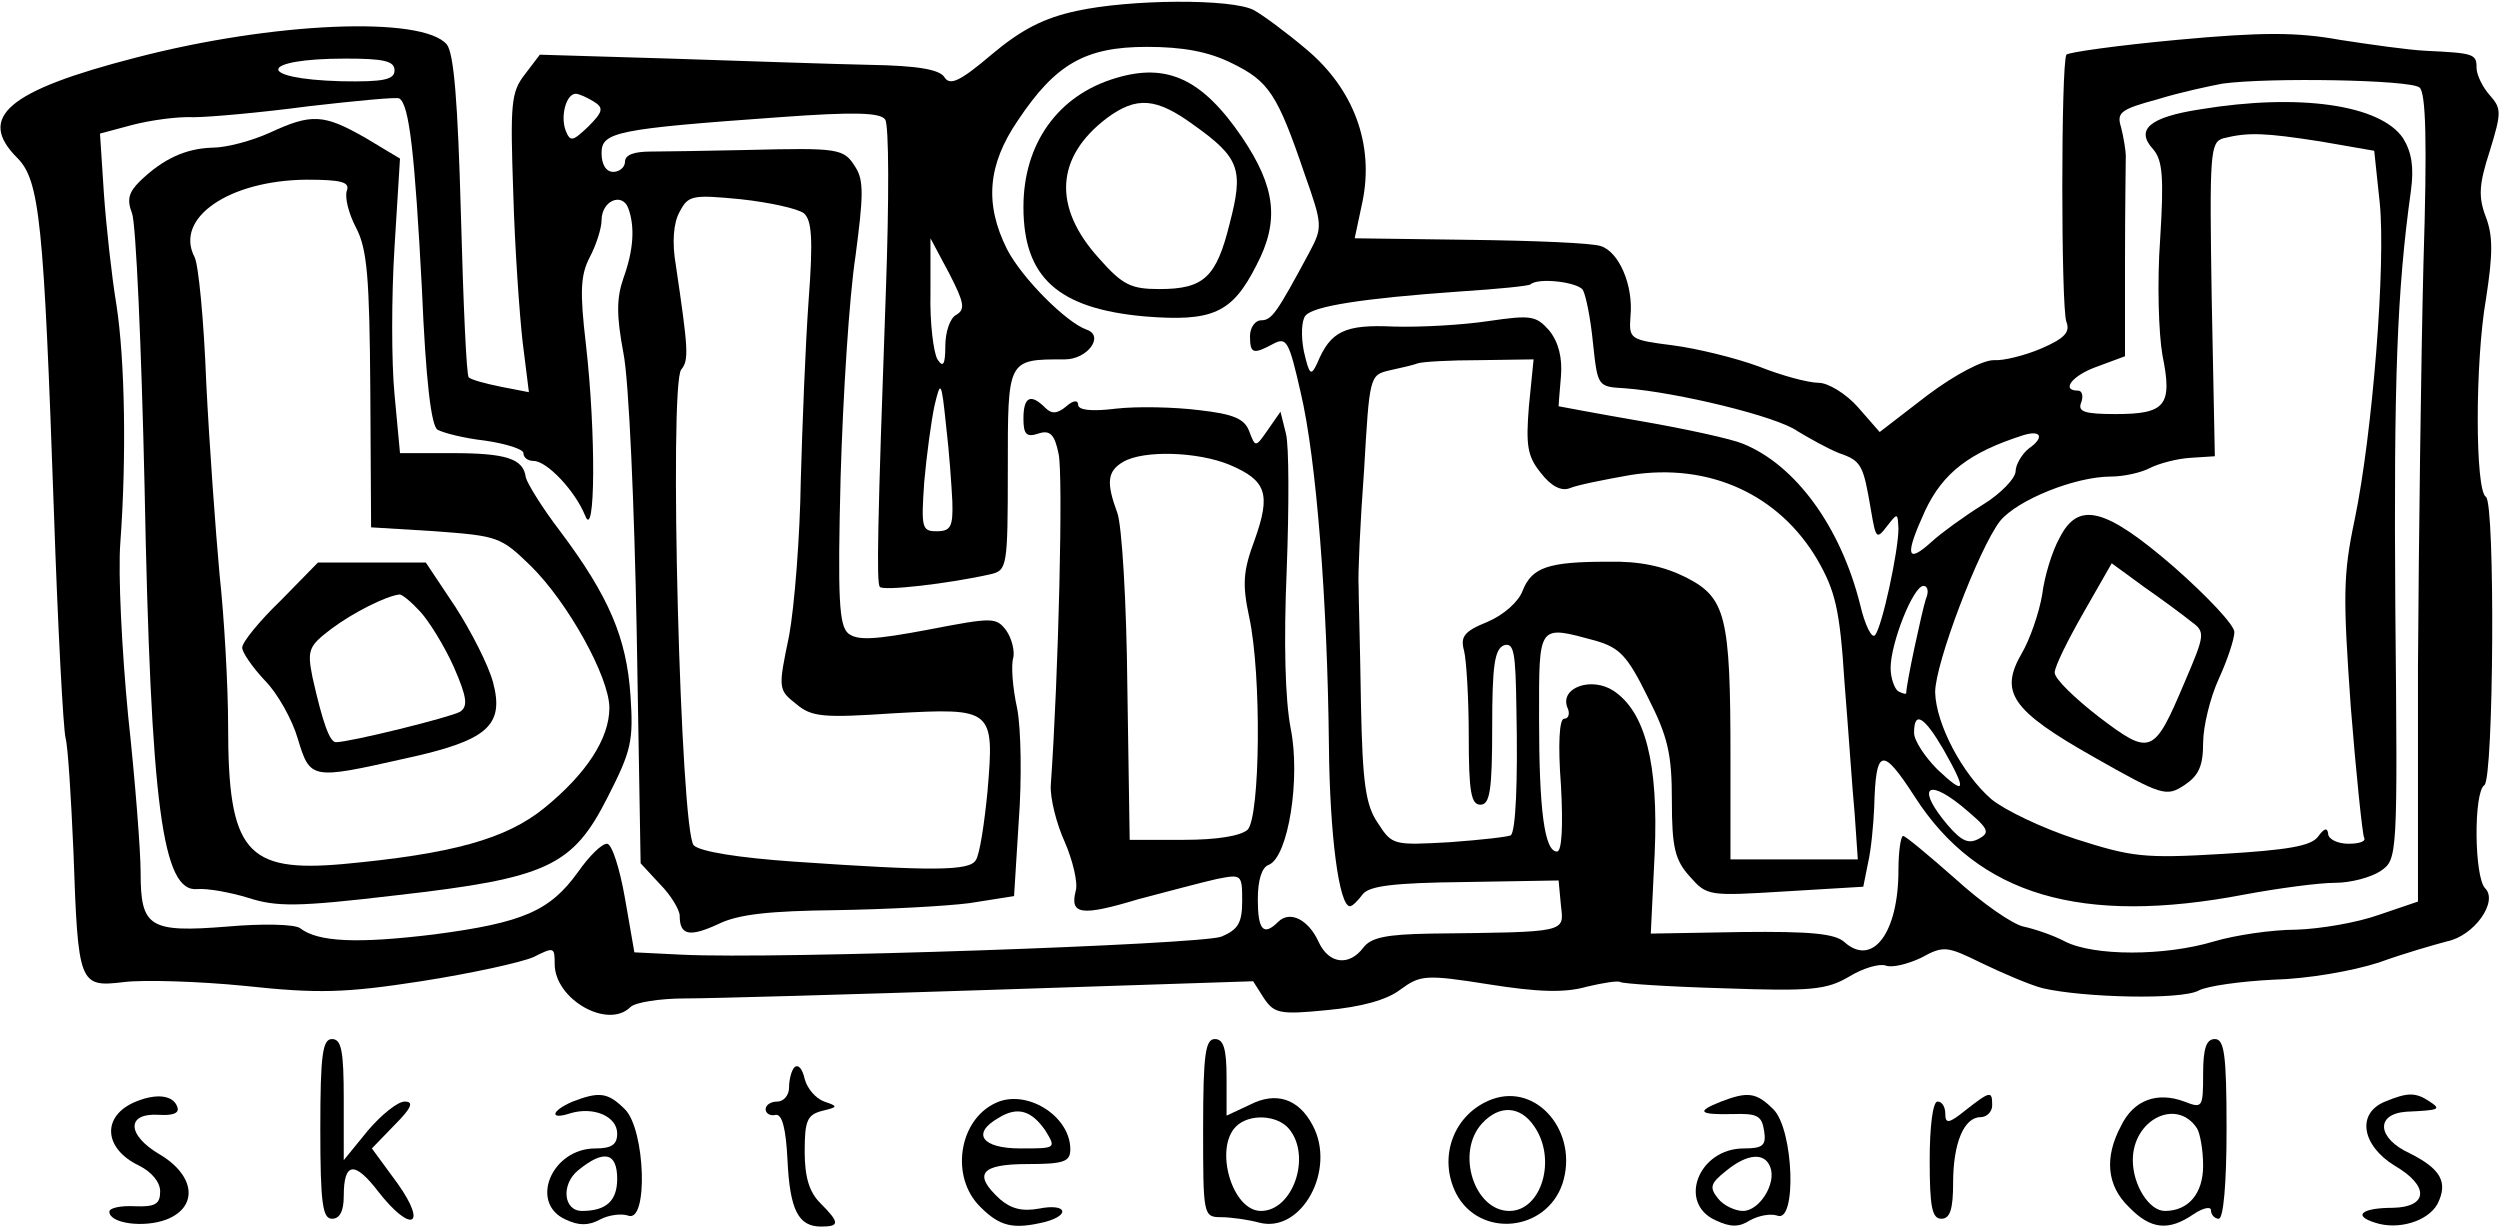 <?xml version="1.0" standalone="no"?>
<!DOCTYPE svg PUBLIC "-//W3C//DTD SVG 20010904//EN"
 "http://www.w3.org/TR/2001/REC-SVG-20010904/DTD/svg10.dtd">
<svg version="1.0" xmlns="http://www.w3.org/2000/svg"
 width="320pt" height="157pt" viewBox="0 0 320 157"
 preserveAspectRatio="xMidYMid meet">

<g transform="translate(0,157) scale(0.1,-0.1)"
fill="#000000" stroke="none">
<path d="M1378 1556 c-42 -9 -71 -24 -109 -56 -40 -34 -53 -40 -60 -29 -6 10
-34 15 -96 16 -48 1 -163 5 -255 8 l-167 5 -19 -25 c-18 -23 -19 -37 -15 -153
2 -70 8 -155 12 -190 l8 -64 -36 7 c-20 4 -38 9 -41 12 -3 2 -7 96 -10 207 -4
147 -9 207 -18 219 -31 37 -223 29 -399 -17 -163 -42 -203 -76 -151 -128 29
-29 34 -82 47 -453 5 -148 12 -279 15 -290 3 -11 7 -76 10 -145 6 -171 7 -174
65 -167 25 3 95 1 155 -5 93 -10 128 -9 225 6 64 10 128 24 144 31 26 13 27
13 27 -9 0 -45 68 -84 97 -55 6 6 38 11 70 11 32 0 208 5 392 11 l335 11 14
-22 c13 -19 20 -21 80 -15 44 4 77 13 94 26 26 19 32 20 114 7 63 -10 97 -11
125 -3 21 5 40 8 43 6 2 -2 62 -6 132 -8 113 -4 132 -2 161 15 18 11 39 17 47
14 8 -3 28 2 45 10 29 16 33 15 78 -7 27 -13 62 -28 78 -32 52 -12 177 -15
199 -3 11 6 55 12 96 14 43 1 101 11 135 22 33 12 72 23 87 27 35 7 66 51 49
68 -14 14 -15 123 -1 132 12 8 14 361 2 369 -14 8 -14 173 0 253 9 58 9 81 0
105 -10 26 -9 42 5 85 15 49 15 54 0 71 -9 10 -17 26 -17 35 0 18 -3 19 -65
22 -22 1 -71 8 -110 14 -55 10 -100 10 -208 0 -76 -7 -140 -16 -142 -19 -7
-12 -7 -324 0 -342 5 -13 -2 -21 -32 -34 -21 -9 -49 -16 -61 -15 -14 0 -49
-18 -85 -45 l-61 -47 -28 32 c-15 17 -38 31 -50 31 -13 0 -47 9 -77 21 -30 11
-79 23 -110 27 -55 7 -56 8 -54 37 4 40 -15 83 -38 90 -11 4 -86 7 -167 8
l-148 2 10 47 c15 73 -11 144 -72 195 -26 22 -56 44 -67 50 -28 15 -159 14
-227 -1z m199 -67 c47 -23 58 -39 93 -142 23 -65 23 -68 6 -100 -42 -78 -48
-87 -62 -87 -7 0 -14 -9 -14 -20 0 -23 4 -24 30 -10 17 9 20 3 35 -63 20 -85
34 -266 36 -450 1 -116 13 -207 27 -207 3 0 10 7 16 15 8 11 39 15 131 16
l120 2 3 -32 c4 -35 9 -34 -167 -36 -57 -1 -76 -5 -86 -18 -18 -24 -44 -21
-57 7 -13 29 -37 41 -52 26 -19 -19 -26 -10 -26 29 0 24 5 41 14 44 25 10 41
111 28 175 -7 37 -9 109 -5 203 3 80 3 159 -1 174 l-7 28 -16 -23 c-16 -23
-16 -23 -24 -2 -6 16 -20 22 -64 27 -32 4 -79 5 -106 2 -32 -4 -49 -2 -49 5 0
6 -6 6 -15 -2 -12 -10 -19 -10 -27 -2 -19 19 -28 14 -28 -14 0 -20 4 -24 19
-19 15 5 21 -1 26 -26 6 -26 0 -282 -10 -424 -1 -16 7 -49 18 -73 10 -23 17
-52 14 -62 -8 -31 7 -33 80 -11 38 10 83 22 101 26 31 6 32 6 32 -28 0 -28 -5
-37 -27 -46 -28 -10 -568 -29 -690 -23 l-61 3 -12 69 c-7 40 -17 70 -23 70 -7
0 -23 -16 -37 -36 -36 -50 -70 -65 -184 -80 -98 -12 -149 -10 -172 8 -7 5 -48
6 -93 2 -100 -8 -111 -1 -111 69 0 28 -7 118 -16 201 -8 83 -13 182 -10 221 8
109 6 234 -5 305 -6 36 -13 100 -16 142 l-5 77 41 11 c23 6 58 11 79 10 20 0
87 6 147 14 61 7 113 12 116 10 13 -7 20 -73 29 -243 5 -119 12 -176 20 -181
7 -4 34 -11 61 -14 27 -4 49 -11 49 -16 0 -6 6 -10 13 -10 17 0 53 -38 66 -70
13 -34 14 105 1 219 -8 68 -7 89 5 112 8 15 15 37 15 47 0 25 26 36 34 16 9
-24 7 -54 -6 -90 -9 -26 -9 -48 0 -96 7 -35 14 -196 17 -358 l5 -295 25 -27
c14 -14 25 -33 25 -40 0 -25 12 -28 49 -11 26 13 67 17 151 18 63 1 140 5 171
9 l57 9 6 96 c4 53 3 118 -2 144 -6 27 -8 56 -5 65 2 9 -2 25 -9 35 -13 17
-17 17 -100 1 -69 -13 -90 -14 -102 -5 -12 10 -14 43 -10 201 3 103 11 230 19
282 10 76 11 97 0 114 -15 24 -20 25 -140 22 -49 -1 -105 -2 -122 -2 -21 0
-33 -4 -33 -13 0 -7 -7 -13 -15 -13 -9 0 -15 9 -15 24 0 27 18 31 228 46 95 7
129 6 135 -3 5 -7 5 -104 1 -217 -11 -307 -12 -374 -8 -381 3 -6 89 4 142 16
21 5 22 9 22 134 0 142 -1 141 73 141 29 0 51 30 28 38 -26 9 -83 66 -102 103
-29 58 -25 108 14 165 48 72 86 94 165 94 46 0 79 -6 109 -21z m-1072 -9 c0
-12 -14 -15 -68 -14 -111 3 -106 29 5 29 49 0 63 -3 63 -15z m2592 -22 c8 -7
10 -66 5 -226 -3 -119 -6 -352 -7 -516 l0 -300 -50 -17 c-28 -10 -75 -18 -106
-19 -31 0 -78 -7 -105 -15 -63 -19 -154 -19 -191 0 -15 8 -39 16 -53 19 -14 3
-53 30 -87 61 -34 30 -64 55 -67 55 -3 0 -6 -20 -6 -44 0 -80 -33 -124 -69
-92 -12 11 -43 14 -132 13 l-116 -2 5 103 c5 115 -12 181 -53 208 -28 18 -68
4 -59 -21 4 -8 2 -15 -4 -15 -6 0 -8 -32 -4 -85 3 -54 1 -85 -5 -85 -16 0 -23
52 -23 171 0 121 -2 119 72 99 31 -9 41 -19 67 -72 26 -51 31 -73 31 -133 0
-60 4 -76 23 -97 22 -25 24 -25 122 -19 l100 6 6 30 c4 17 7 49 8 72 2 76 10
78 52 13 81 -126 213 -165 422 -125 43 8 95 15 116 15 20 0 46 7 58 15 22 15
22 17 19 338 -2 290 2 404 20 533 4 30 1 49 -10 67 -29 43 -133 58 -260 37
-65 -10 -83 -26 -60 -51 12 -14 14 -35 9 -115 -4 -55 -2 -121 3 -149 13 -64 4
-75 -60 -75 -40 0 -49 3 -44 15 3 8 1 15 -4 15 -23 0 -7 20 25 31 l35 13 0
121 c0 66 1 127 1 135 0 8 -3 25 -6 37 -6 19 -1 23 47 36 29 9 67 17 83 20 59
8 240 5 252 -5z m-2337 -18 c13 -8 12 -13 -7 -32 -20 -19 -23 -20 -29 -5 -7
19 1 47 13 47 4 0 15 -5 23 -10z m2210 -51 l69 -12 7 -66 c8 -78 -9 -295 -32
-406 -15 -71 -15 -98 -5 -240 7 -88 15 -163 17 -167 3 -5 -6 -8 -20 -8 -14 0
-26 6 -26 13 -1 8 -5 7 -13 -4 -9 -12 -39 -17 -122 -22 -101 -6 -116 -4 -188
19 -43 14 -91 37 -108 51 -37 32 -71 96 -72 137 0 37 56 184 83 219 22 27 96
57 142 57 16 0 39 5 50 11 12 6 35 12 52 13 l31 2 -4 201 c-3 189 -2 201 15
206 32 8 53 7 124 -4z m-1941 -92 c10 -9 12 -32 6 -112 -4 -55 -8 -158 -10
-230 -1 -71 -8 -161 -15 -199 -14 -67 -14 -69 9 -87 20 -17 35 -18 125 -12
127 7 129 6 120 -100 -4 -41 -10 -81 -15 -88 -8 -14 -56 -14 -231 -2 -73 5
-122 13 -130 21 -17 17 -32 590 -16 609 10 12 9 26 -7 134 -5 29 -3 54 5 68
11 21 16 22 78 16 37 -4 73 -12 81 -18z m195 -130 c-8 -4 -14 -22 -14 -40 0
-24 -3 -28 -10 -17 -5 8 -10 47 -9 85 l0 70 24 -45 c19 -37 21 -46 9 -53z
m802 32 c4 -7 10 -37 13 -68 6 -56 6 -56 41 -58 66 -5 195 -36 221 -55 15 -9
38 -22 53 -28 29 -10 31 -15 41 -74 6 -35 7 -37 20 -20 14 18 14 18 15 -3 0
-28 -21 -126 -30 -136 -4 -5 -13 13 -19 39 -25 100 -83 179 -150 206 -14 6
-73 19 -131 29 -58 10 -105 19 -105 19 0 0 1 17 3 38 2 24 -3 44 -15 59 -17
19 -23 20 -78 12 -33 -5 -87 -8 -121 -7 -63 3 -81 -6 -98 -47 -8 -17 -10 -15
-17 15 -4 20 -3 40 2 46 10 12 71 22 199 31 47 3 87 7 89 9 10 9 60 3 67 -7z
m-69 -149 c-4 -50 -2 -64 15 -85 13 -17 26 -24 37 -20 9 4 44 11 78 17 101 16
190 -25 239 -108 23 -40 29 -63 35 -158 5 -61 10 -137 13 -168 l4 -58 -81 0
-82 0 0 132 c0 180 -6 203 -57 229 -28 14 -59 21 -100 20 -76 0 -97 -7 -109
-37 -5 -14 -24 -31 -45 -40 -30 -12 -35 -19 -30 -37 3 -12 6 -61 6 -109 0 -72
3 -88 15 -88 12 0 15 18 15 99 0 79 3 100 15 105 13 4 15 -9 16 -82 2 -94 -1
-155 -7 -161 -2 -2 -37 -6 -78 -9 -72 -4 -74 -4 -92 24 -16 23 -20 51 -22 154
-1 69 -3 136 -3 150 -1 14 2 80 7 148 7 121 7 122 33 128 14 3 31 7 36 9 6 2
41 4 79 4 l69 1 -6 -60z m-738 -122 c1 -32 -2 -38 -20 -38 -19 0 -20 4 -16 63
3 34 9 78 13 97 8 34 9 33 15 -25 4 -33 7 -77 8 -97z m1378 68 c-9 -7 -17 -21
-17 -29 0 -9 -19 -29 -42 -43 -24 -15 -53 -36 -65 -47 -33 -30 -35 -18 -9 39
23 49 57 75 126 97 23 7 27 -3 7 -17z m-1023 -21 c47 -20 53 -37 32 -96 -15
-40 -16 -57 -7 -99 16 -74 14 -255 -2 -272 -9 -8 -39 -13 -82 -13 l-69 0 -3
196 c-1 108 -7 208 -13 223 -14 38 -13 53 8 65 26 15 95 13 136 -4z m891 -172
c-5 -16 -25 -108 -25 -120 0 -2 -4 -1 -10 2 -5 3 -10 17 -10 30 0 32 29 105
42 105 6 0 7 -8 3 -17z m23 -193 c30 -53 28 -59 -8 -25 -16 16 -30 37 -30 47
0 29 13 21 38 -22z m46 -113 c-14 -8 -23 -4 -41 17 -39 46 -28 61 17 25 35
-29 38 -34 24 -42z"/>
<path d="M1428 1470 c-74 -22 -118 -84 -118 -165 0 -90 44 -130 155 -140 87
-7 112 4 143 65 30 57 25 100 -18 164 -51 75 -96 96 -162 76z m100 -60 c59
-42 64 -57 46 -126 -17 -69 -33 -84 -90 -84 -36 0 -47 5 -77 39 -60 66 -56
130 10 180 38 28 63 26 111 -9z"/>
<path d="M345 1400 c-22 -10 -55 -19 -73 -19 -34 -1 -63 -14 -93 -43 -14 -14
-17 -23 -10 -41 5 -13 12 -170 16 -348 8 -413 23 -522 68 -517 12 1 41 -4 64
-11 37 -12 63 -12 190 3 194 22 226 37 271 126 30 59 33 71 29 130 -5 73 -27
126 -90 210 -23 30 -42 61 -44 69 -3 24 -25 31 -95 31 l-66 0 -7 75 c-4 41 -4
126 0 189 l7 113 -45 27 c-53 30 -68 31 -122 6z m99 -74 c-3 -8 2 -29 12 -48
14 -27 17 -63 18 -208 l1 -175 82 -5 c80 -6 84 -7 122 -44 48 -47 101 -143
101 -182 0 -39 -29 -84 -83 -128 -49 -40 -118 -59 -258 -72 -124 -11 -147 16
-147 176 0 52 -5 140 -11 195 -5 55 -13 165 -17 245 -3 80 -10 152 -15 161
-26 50 44 98 143 99 45 0 56 -3 52 -14z"/>
<path d="M359 801 c-27 -26 -49 -53 -49 -60 0 -6 13 -25 29 -42 16 -16 35 -50
42 -74 16 -53 17 -53 137 -26 106 23 128 42 113 98 -6 22 -28 65 -48 96 l-38
57 -69 0 -69 0 -48 -49z m179 -14 c11 -12 31 -44 43 -71 17 -39 18 -50 8 -57
-12 -7 -141 -39 -159 -39 -8 0 -17 25 -30 83 -7 35 -5 40 24 62 28 21 70 42
87 44 3 1 15 -9 27 -22z"/>
<path d="M2636 881 c-9 -16 -19 -48 -22 -72 -4 -24 -16 -58 -26 -75 -29 -50
-14 -73 92 -133 88 -50 93 -51 116 -36 18 12 24 24 24 54 0 21 9 58 20 82 11
24 20 51 20 60 0 9 -35 46 -77 83 -89 77 -123 85 -147 37z m168 -106 c19 -14
19 -16 -8 -79 -39 -92 -43 -94 -109 -44 -31 24 -57 49 -57 57 0 8 17 42 37 77
l36 63 41 -30 c23 -16 50 -36 60 -44z"/>
<path d="M410 125 c0 -96 3 -115 15 -115 10 0 15 10 15 29 0 44 14 45 44 6 42
-54 64 -45 25 10 l-33 45 29 30 c22 22 25 30 13 30 -9 0 -30 -17 -47 -37 l-31
-38 0 78 c0 62 -3 77 -15 77 -12 0 -15 -19 -15 -115z"/>
<path d="M1540 126 c0 -111 0 -114 23 -114 12 0 34 -3 49 -7 54 -14 99 68 68
125 -18 34 -47 43 -80 26 l-30 -14 0 49 c0 37 -4 49 -15 49 -12 0 -15 -19 -15
-114z m110 -1 c29 -35 5 -105 -36 -105 -37 0 -60 80 -32 108 17 17 53 15 68
-3z"/>
<path d="M2820 195 c0 -43 -1 -44 -24 -35 -35 13 -65 2 -81 -31 -22 -41 -18
-77 10 -104 28 -29 51 -31 83 -9 12 8 22 10 22 5 0 -6 5 -11 10 -11 6 0 10 45
10 115 0 96 -3 115 -15 115 -11 0 -15 -12 -15 -45z m-8 -69 c4 -6 8 -28 8 -48
0 -36 -19 -58 -49 -58 -20 0 -41 33 -41 65 0 52 56 80 82 41z"/>
<path d="M1017 204 c-4 -4 -7 -16 -7 -26 0 -10 -7 -18 -15 -18 -8 0 -15 -4
-15 -10 0 -5 6 -9 13 -7 8 1 13 -17 15 -58 3 -64 14 -85 43 -85 24 0 24 5 -1
30 -14 14 -20 33 -20 66 0 39 3 47 22 52 21 5 21 6 3 12 -11 4 -22 17 -25 29
-3 13 -8 19 -13 15z"/>
<path d="M174 160 c-44 -18 -42 -60 4 -82 16 -8 27 -21 27 -33 0 -16 -6 -20
-32 -19 -18 1 -33 -2 -33 -7 0 -15 44 -21 73 -10 41 16 37 56 -8 83 -43 25
-44 54 -1 51 17 -1 26 2 23 10 -5 15 -26 18 -53 7z"/>
<path d="M733 160 c-28 -12 -30 -24 -3 -15 30 9 60 -4 60 -26 0 -14 -7 -19
-28 -19 -56 0 -85 -70 -38 -91 17 -8 29 -8 44 0 11 6 28 8 36 5 26 -10 22 110
-4 136 -22 22 -33 23 -67 10z m57 -99 c0 -28 -14 -41 -45 -41 -24 0 -27 34 -5
52 33 27 50 23 50 -11z"/>
<path d="M1274 158 c-47 -22 -58 -95 -19 -133 25 -25 42 -29 83 -19 33 9 27
24 -8 17 -22 -4 -36 0 -50 12 -35 32 -25 45 35 45 47 0 55 3 55 19 0 43 -57
78 -96 59z m64 -35 c14 -23 14 -23 -32 -23 -49 0 -63 19 -28 39 24 15 42 10
60 -16z"/>
<path d="M1910 163 c-49 -18 -70 -74 -46 -121 30 -57 115 -49 136 13 21 65
-32 129 -90 108z m54 -35 c29 -42 9 -108 -32 -108 -45 0 -69 75 -35 112 22 24
49 23 67 -4z"/>
<path d="M2203 160 c-33 -13 -28 -17 15 -16 31 1 37 -2 40 -21 3 -19 -1 -23
-26 -23 -58 0 -85 -70 -36 -92 19 -9 30 -9 44 0 11 6 26 9 35 6 25 -10 21 110
-5 136 -22 22 -33 23 -67 10z m63 -84 c8 -21 -14 -56 -35 -56 -10 0 -25 7 -32
16 -11 14 -10 19 10 35 28 23 50 24 57 5z"/>
<path d="M2516 149 c-21 -17 -26 -18 -26 -5 0 9 -4 16 -10 16 -6 0 -10 -32
-10 -75 0 -60 3 -75 15 -75 11 0 15 12 15 46 0 51 14 84 35 84 8 0 15 7 15 15
0 19 -2 19 -34 -6z"/>
<path d="M3053 160 c-37 -15 -30 -56 12 -82 45 -26 43 -53 -2 -54 -40 0 -52
-10 -23 -19 30 -10 68 2 80 24 14 28 4 45 -36 65 -41 19 -44 50 -4 53 43 2 45
3 30 13 -18 12 -28 12 -57 0z"/>
</g>
</svg>
